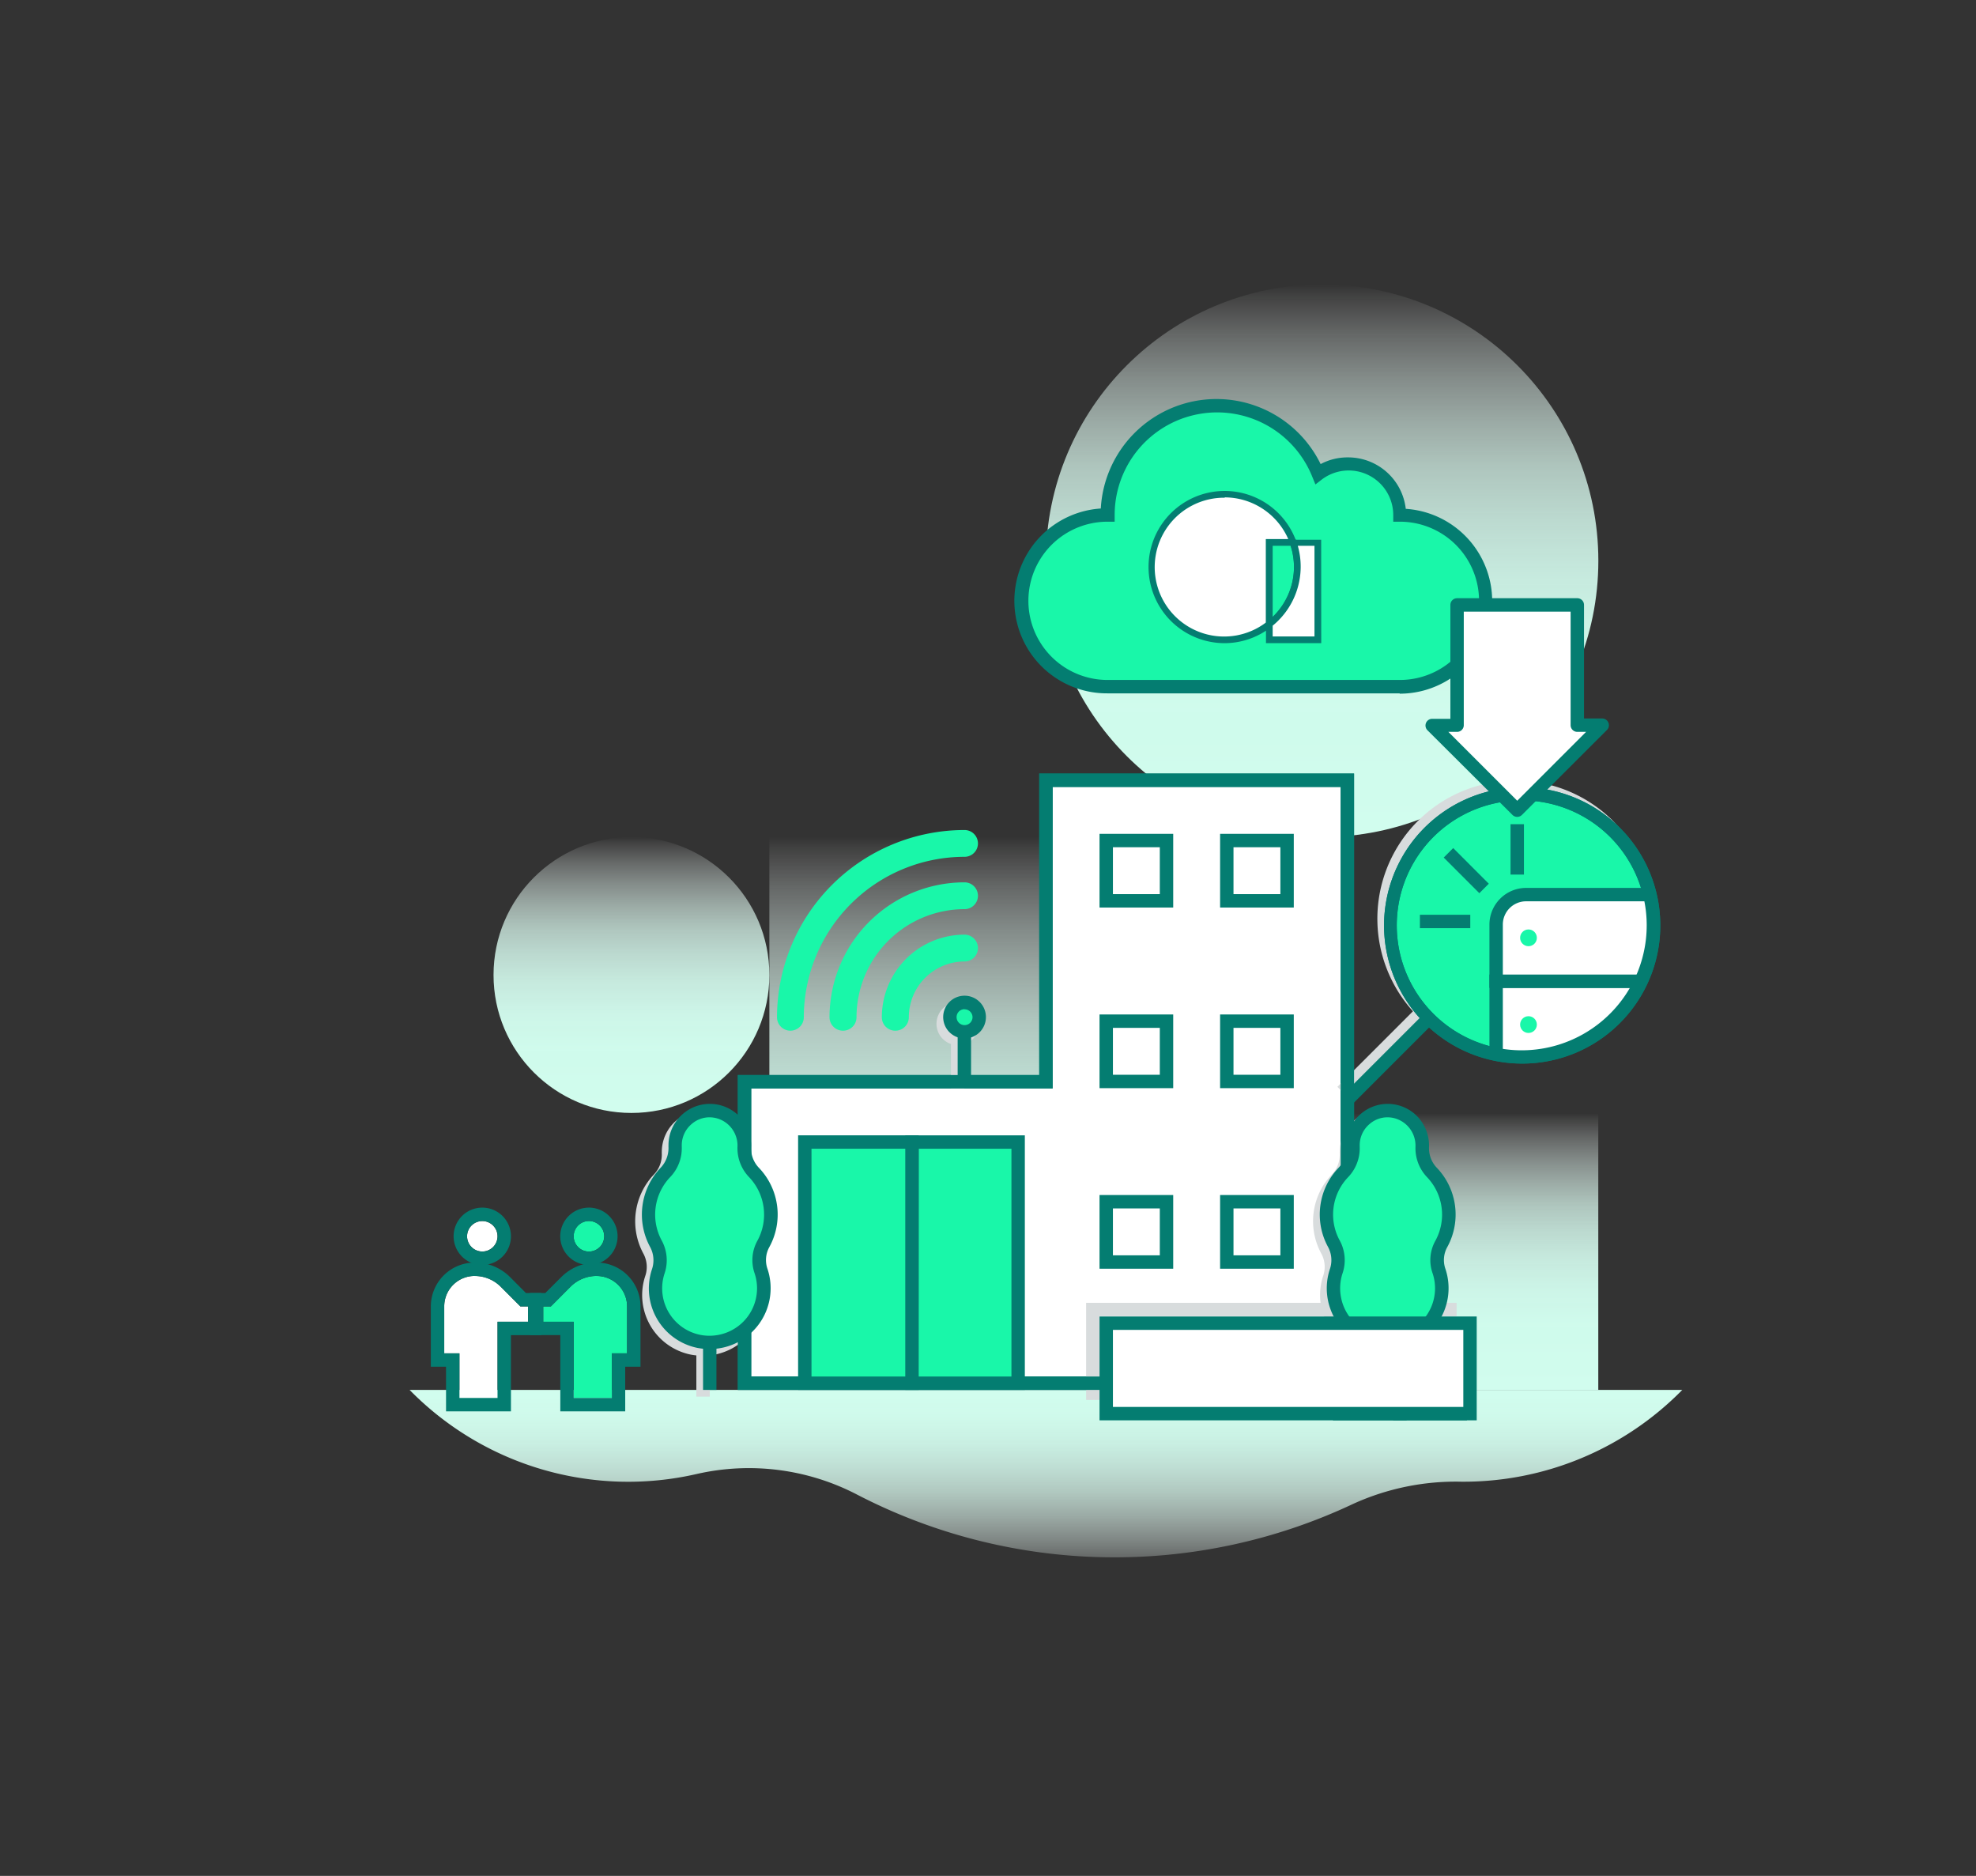<svg xmlns="http://www.w3.org/2000/svg" xmlns:xlink="http://www.w3.org/1999/xlink" width="295" height="280" viewBox="0 0 295 280"><rect x="0" y="0" width="295" height="280" fill="#333333" stroke="none"/><defs><linearGradient id="a" x1="156.15" y1="208.44" x2="156.15" y2="236.7" gradientUnits="userSpaceOnUse"><stop offset="0" stop-color="#d1fdee"/><stop offset="0.12" stop-color="#d2fdee" stop-opacity="0.98"/><stop offset="0.25" stop-color="#d4fdef" stop-opacity="0.93"/><stop offset="0.37" stop-color="#d8fdf1" stop-opacity="0.85"/><stop offset="0.5" stop-color="#ddfef2" stop-opacity="0.74"/><stop offset="0.63" stop-color="#e4fef5" stop-opacity="0.59"/><stop offset="0.76" stop-color="#ecfef8" stop-opacity="0.41"/><stop offset="0.89" stop-color="#f6fffc" stop-opacity="0.2"/><stop offset="1" stop-color="#fff" stop-opacity="0"/></linearGradient><linearGradient id="b" x1="218" y1="207.46" x2="218" y2="166.22" gradientTransform="translate(435.99 373.68) rotate(-180)" gradientUnits="userSpaceOnUse"><stop offset="0" stop-color="#d1fdee"/><stop offset="0.23" stop-color="#d1fdee" stop-opacity="0.99"/><stop offset="0.36" stop-color="#d3fdef" stop-opacity="0.96"/><stop offset="0.48" stop-color="#d6fdf0" stop-opacity="0.9"/><stop offset="0.58" stop-color="#d9fdf1" stop-opacity="0.82"/><stop offset="0.67" stop-color="#defef3" stop-opacity="0.72"/><stop offset="0.75" stop-color="#e4fef5" stop-opacity="0.59"/><stop offset="0.83" stop-color="#ebfef8" stop-opacity="0.44"/><stop offset="0.91" stop-color="#f3fefb" stop-opacity="0.26"/><stop offset="0.98" stop-color="#fcfffe" stop-opacity="0.07"/><stop offset="1" stop-color="#fff" stop-opacity="0"/></linearGradient><linearGradient id="c" x1="94.27" y1="166.12" x2="94.27" y2="124.94" gradientTransform="matrix(1, 0, 0, 1, 0, 0)" xlink:href="#b"/><linearGradient id="d" x1="197.38" y1="124.94" x2="197.38" y2="42.46" gradientTransform="matrix(1, 0, 0, 1, 0, 0)" xlink:href="#b"/><linearGradient id="e" x1="156.12" y1="207.46" x2="156.12" y2="124.94" gradientTransform="matrix(1, 0, 0, 1, 0, 0)" xlink:href="#b"/><clipPath id="f"><circle cx="227.18" cy="138.11" r="19.65" fill="none"/></clipPath></defs><path d="M251.15,207.46h-190A45.69,45.69,0,0,0,104.06,220,35,35,0,0,1,128,223.11a83.53,83.53,0,0,0,74,1.37,37,37,0,0,1,16.17-3.32A45.75,45.75,0,0,0,251.15,207.46Z" fill="url(#a)"/><rect x="197.38" y="166.22" width="41.24" height="41.24" transform="translate(435.99 373.68) rotate(180)" fill="url(#b)"/><circle cx="94.27" cy="145.53" r="20.59" fill="url(#c)"/><circle cx="197.38" cy="83.7" r="41.24" fill="url(#d)"/><rect x="114.86" y="124.94" width="82.52" height="82.52" fill="url(#e)"/><polygon points="201.15 206.46 111.15 206.46 111.15 161.46 156.15 161.46 156.15 116.46 201.15 116.46 201.15 206.46" fill="#fff"/><path d="M202.15,207.46h-92v-47h45v-45h47Zm-90-2h88v-88h-43v45h-45Z" fill="#047d71"/><polyline points="217.46 195.46 163.15 195.46 163.15 208.96" fill="#fff"/><polygon points="164.15 208.96 162.15 208.96 162.15 194.46 217.46 194.46 217.46 196.46 164.15 196.46 164.15 208.96" fill="#d8dcdd"/><path d="M114.09,182.29A9.1,9.1,0,0,0,111.6,176a5.26,5.26,0,0,1-1.48-3.86,5,5,0,0,0-.25-1.79,5.16,5.16,0,0,0-10.08,1.56,1.93,1.93,0,0,0,0,.24A5.24,5.24,0,0,1,98.31,176a9.13,9.13,0,0,0-1.37,10.62,5.19,5.19,0,0,1,.34,4.12,8.12,8.12,0,0,0-.24,4.15,8.08,8.08,0,0,0,16-1.64,8.26,8.26,0,0,0-.44-2.64,4.94,4.94,0,0,1,.37-4A9,9,0,0,0,114.09,182.29Z" fill="#19f7a9"/><path d="M104.94,202.36a9.63,9.63,0,0,1-1.77-.16,9.06,9.06,0,0,1-6.84-11.74,4.18,4.18,0,0,0-.27-3.33,10.13,10.13,0,0,1,1.52-11.78,4.27,4.27,0,0,0,1.22-3.12,2.81,2.81,0,0,1,0-.29,6.15,6.15,0,0,1,2.19-4.71,6.15,6.15,0,0,1,9.85,2.84,6.34,6.34,0,0,1,.29,2.15,4.23,4.23,0,0,0,1.21,3.13,10.09,10.09,0,0,1,1.52,11.78,4,4,0,0,0-.31,3.18,9.08,9.08,0,0,1-8.6,12.05Zm0-34.59a4.08,4.08,0,0,0-2.68,1,4.15,4.15,0,0,0-1.48,3.18v.19A6.22,6.22,0,0,1,99,176.72a8.11,8.11,0,0,0-1.22,9.45,6.16,6.16,0,0,1,.41,4.91,7.08,7.08,0,0,0,5.32,9.15,7.14,7.14,0,0,0,5.92-1.49,7.07,7.07,0,0,0,2.57-5.46,7,7,0,0,0-.39-2.31,6,6,0,0,1,.45-4.8,8.11,8.11,0,0,0-1.22-9.45,6.23,6.23,0,0,1-1.76-4.6,4,4,0,0,0-.2-1.43,4.2,4.2,0,0,0-3.23-2.86A4.71,4.71,0,0,0,105,167.77Z" fill="#d8dcdd"/><rect x="103.96" y="201.37" width="2" height="7.09" fill="#d8dcdd"/><path d="M215.3,182.29a9.1,9.1,0,0,0-2.49-6.26,5.26,5.26,0,0,1-1.48-3.86,5.17,5.17,0,1,0-10.33-.23,1.93,1.93,0,0,0,0,.24,5.24,5.24,0,0,1-1.49,3.85,9.09,9.09,0,0,0-1.37,10.62,5.15,5.15,0,0,1,.33,4.12,8.24,8.24,0,0,0-.23,4.15,8.08,8.08,0,0,0,16-1.64,8.26,8.26,0,0,0-.44-2.64,4.94,4.94,0,0,1,.37-4A9,9,0,0,0,215.3,182.29Z" fill="#19f7a9"/><path d="M206.15,202.36a9.63,9.63,0,0,1-1.77-.16,9.08,9.08,0,0,1-6.85-11.74,4.14,4.14,0,0,0-.26-3.33,10.09,10.09,0,0,1,1.52-11.78,4.27,4.27,0,0,0,1.22-3.12,2.81,2.81,0,0,1,0-.29,6.17,6.17,0,0,1,2.18-4.71,6.15,6.15,0,0,1,9.85,2.84,6.12,6.12,0,0,1,.3,2.15,4.23,4.23,0,0,0,1.21,3.13,10.09,10.09,0,0,1,1.52,11.78,4,4,0,0,0-.31,3.18,9.08,9.08,0,0,1-8.6,12.05Zm0-34.59a4.08,4.08,0,0,0-2.68,1,4.15,4.15,0,0,0-1.48,3.18v.19a6.21,6.21,0,0,1-1.75,4.59,8.07,8.07,0,0,0-1.22,9.45,6.12,6.12,0,0,1,.4,4.91,7.12,7.12,0,0,0-.2,3.64,7,7,0,0,0,5.53,5.51,7.14,7.14,0,0,0,5.92-1.49,7.07,7.07,0,0,0,2.57-5.46,7,7,0,0,0-.39-2.31,5.92,5.92,0,0,1,.45-4.8,8.1,8.1,0,0,0-1.23-9.45,6.26,6.26,0,0,1-1.75-4.6,4.23,4.23,0,0,0-3.43-4.29A4.71,4.71,0,0,0,206.16,167.77Z" fill="#d8dcdd"/><rect x="205.17" y="201.37" width="2" height="6.09" fill="#d8dcdd"/><path d="M226.18,157.75a20.62,20.62,0,1,1,14.61-6h0A20.59,20.59,0,0,1,226.18,157.75Zm0-39.28a18.65,18.65,0,1,0,13.19,31.83h0a18.64,18.64,0,0,0-13.19-31.83Z" fill="#d8dcdd"/><rect x="197.9" y="155.97" width="16.86" height="2" transform="translate(-50.56 191.87) rotate(-45)" fill="#d8dcdd"/><path d="M209,76.87a7.64,7.64,0,0,0-12.21-6.13,16.3,16.3,0,0,0-31.41,6.13,12.81,12.81,0,0,0,0,25.62H209a12.81,12.81,0,1,0,0-25.62Z" fill="#19f7a9"/><path d="M209,103.49H165.34a13.81,13.81,0,0,1-1-27.59,17.3,17.3,0,0,1,32.82-6.63,8.53,8.53,0,0,1,4.12-1,8.66,8.66,0,0,1,8.59,7.68,13.81,13.81,0,0,1-.94,27.59ZM165.34,77.87a11.81,11.81,0,0,0,0,23.62H209a11.81,11.81,0,1,0,0-23.62h-1v-1a6.65,6.65,0,0,0-10.62-5.33l-1,.77-.49-1.2a15.3,15.3,0,0,0-29.48,5.76v1Z" fill="#047d71"/><circle cx="227.18" cy="138.11" r="19.65" fill="#19f7a9"/><path d="M227.18,158.75a20.62,20.62,0,1,1,14.61-6h0A20.59,20.59,0,0,1,227.18,158.75Zm0-39.28a18.65,18.65,0,1,0,13.19,31.83h0a18.64,18.64,0,0,0-13.19-31.83Z" fill="#047d71"/><path d="M193.07,81h-3.56V93.15A10.85,10.85,0,1,1,193.07,81Z" fill="#fff"/><path d="M182.84,96a11.36,11.36,0,1,1,10.7-15.14l.24.66H190V93.4l-.19.15A11.25,11.25,0,0,1,182.84,96Zm0-21.71A10.36,10.36,0,1,0,189,92.91V80.47h3.33A10.38,10.38,0,0,0,182.84,74.24Z" fill="#047d71"/><path d="M193.69,84.59a10.83,10.83,0,0,1-4.18,8.56V81h3.56A10.88,10.88,0,0,1,193.69,84.59Z" fill="#19f7a9"/><path d="M189,94.18V80.47h4.41l.12.34a11.36,11.36,0,0,1-3.72,12.74Zm1-12.71V92.06a10.37,10.37,0,0,0,2.7-10.59Z" fill="#047d71"/><path d="M196.75,81V95.45h-7.24v-2.3A10.86,10.86,0,0,0,193.07,81Z" fill="#fff"/><path d="M197.25,96H189v-3l.19-.15a10.37,10.37,0,0,0,3.4-11.62l-.24-.67h4.89ZM190,95h6.24V81.47h-2.49A11.39,11.39,0,0,1,190,93.39Z" fill="#047d71"/><circle cx="142.97" cy="152.84" r="2.18" fill="#19f7a9"/><path d="M143,156a3.19,3.19,0,1,1,3.19-3.18A3.19,3.19,0,0,1,143,156Zm0-4.37a1.19,1.19,0,1,0,1.19,1.19A1.19,1.19,0,0,0,143,151.65Z" fill="#d8dcdd"/><rect x="141.97" y="155.02" width="2" height="7.39" fill="#d8dcdd"/><circle cx="143.97" cy="151.84" r="2.18" fill="#19f7a9"/><path d="M144,155a3.19,3.19,0,1,1,3.19-3.18A3.19,3.19,0,0,1,144,155Zm0-4.37a1.19,1.19,0,1,0,1.19,1.19A1.19,1.19,0,0,0,144,150.65Z" fill="#047d71"/><rect x="142.97" y="154.02" width="2" height="7.39" fill="#047d71"/><path d="M118,153.84a2,2,0,0,1-2-2,28,28,0,0,1,28-27.95,2,2,0,0,1,0,4,24,24,0,0,0-24,24A2,2,0,0,1,118,153.84Z" fill="#19f7a9"/><path d="M125.84,153.84a2,2,0,0,1-2-2A20.16,20.16,0,0,1,144,131.7a2,2,0,0,1,0,4,16.16,16.16,0,0,0-16.13,16.14A2,2,0,0,1,125.84,153.84Z" fill="#19f7a9"/><path d="M133.65,153.84a2,2,0,0,1-2-2A12.34,12.34,0,0,1,144,139.51a2,2,0,1,1,0,4,8.33,8.33,0,0,0-8.32,8.33A2,2,0,0,1,133.65,153.84Z" fill="#19f7a9"/><path d="M202.15,207.46h-92v-47h45v-45h47Zm-90-2h88v-88h-43v45h-45Z" fill="#047d71"/><rect x="198.9" y="156.97" width="16.86" height="2" transform="translate(-50.97 192.87) rotate(-45)" fill="#047d71"/><g clip-path="url(#f)"><path d="M223.36,159.4h27.19a0,0,0,0,1,0,0v8.52a4.42,4.42,0,0,1-4.42,4.42H227.78a4.42,4.42,0,0,1-4.42-4.42V159.4A0,0,0,0,1,223.36,159.4Z" fill="#fff"/><path d="M246.13,173.34H227.78a5.42,5.42,0,0,1-5.42-5.42V158.4h29.19v9.52A5.43,5.43,0,0,1,246.13,173.34ZM224.36,160.4v7.52a3.42,3.42,0,0,0,3.42,3.42h18.35a3.43,3.43,0,0,0,3.42-3.42V160.4Z" fill="#047d71"/><rect x="223.36" y="146.46" width="27.19" height="12.94" fill="#fff"/><path d="M251.55,160.4H222.36V145.46h29.19Zm-27.19-2h25.19V147.46H224.36Z" fill="#047d71"/><path d="M223.36,138v8.48h27.19V138a4.47,4.47,0,0,0-4.47-4.47H227.82A4.47,4.47,0,0,0,223.36,138Z" fill="#fff"/><path d="M251.55,147.46H222.36V138a5.48,5.48,0,0,1,5.46-5.47h18.26a5.48,5.48,0,0,1,5.47,5.47Zm-27.19-2h25.19V138a3.48,3.48,0,0,0-3.47-3.47H227.82a3.47,3.47,0,0,0-3.46,3.47Z" fill="#047d71"/><circle cx="228.19" cy="139.98" r="1.25" fill="#19f7a9"/><circle cx="228.19" cy="152.93" r="1.25" fill="#19f7a9"/><circle cx="228.19" cy="165.87" r="1.25" fill="#19f7a9"/></g><path d="M227.18,158.75a20.62,20.62,0,1,1,14.61-6h0A20.59,20.59,0,0,1,227.18,158.75Zm0-39.28a18.65,18.65,0,1,0,13.19,31.83h0a18.64,18.64,0,0,0-13.19-31.83Z" fill="#047d71"/><rect x="211.98" y="136.54" width="7.52" height="2" fill="#047d71"/><rect x="217.9" y="126.17" width="2" height="7.52" transform="translate(-27.77 192.82) rotate(-44.99)" fill="#047d71"/><rect x="225.51" y="123.02" width="2" height="7.52" fill="#047d71"/><polygon points="235.48 108.24 235.48 90.29 217.53 90.29 217.53 108.24 213.81 108.24 226.51 120.93 239.2 108.24 235.48 108.24" fill="#fff"/><path d="M226.51,121.93a1,1,0,0,1-.71-.29L213.11,109a1,1,0,0,1-.22-1.09,1,1,0,0,1,.92-.62h2.72V90.29a1,1,0,0,1,1-1h17.95a1,1,0,0,1,1,1v16.95h2.72a1,1,0,0,1,.92.62,1,1,0,0,1-.21,1.09l-12.7,12.69A1,1,0,0,1,226.51,121.93Zm-10.28-12.69,10.28,10.28,10.28-10.28h-1.31a1,1,0,0,1-1-1V91.29H218.53v16.95a1,1,0,0,1-1,1Z" fill="#047d71"/><rect x="200" y="206.46" width="9" height="4.5" fill="#fff"/><path d="M210,212H199v-6.5h11Zm-9-2h7v-2.5h-7Z" fill="#047d71"/><rect x="204.5" y="201.96" width="9" height="4.5" fill="#fff"/><path d="M214.5,207.46h-11V201h11Zm-9-2h7V203h-7Z" fill="#047d71"/><rect x="209" y="206.46" width="9" height="4.5" fill="#fff"/><path d="M219,212H208v-6.5h11Zm-9-2h7v-2.5h-7Z" fill="#047d71"/><rect x="136.15" y="170.46" width="15.88" height="36" fill="#19f7a9"/><path d="M153,207.46H135.15v-38H153Zm-15.88-2H151v-34H137.15Z" fill="#047d71"/><path d="M175.15,135.46h-11v-11h11Zm-9-2h7v-7h-7Z" fill="#047d71"/><path d="M193.15,135.46h-11v-11h11Zm-9-2h7v-7h-7Z" fill="#047d71"/><path d="M175.15,162.42h-11v-11h11Zm-9-2h7v-7h-7Z" fill="#047d71"/><path d="M193.15,162.42h-11v-11h11Zm-9-2h7v-7h-7Z" fill="#047d71"/><path d="M175.15,189.37h-11v-11h11Zm-9-2h7v-7h-7Z" fill="#047d71"/><path d="M193.15,189.37h-11v-11h11Zm-9-2h7v-7h-7Z" fill="#047d71"/><path d="M216.3,181.29a9.1,9.1,0,0,0-2.49-6.26,5.26,5.26,0,0,1-1.48-3.86,5.17,5.17,0,1,0-10.33-.23,1.93,1.93,0,0,0,0,.24,5.24,5.24,0,0,1-1.49,3.85,9.09,9.09,0,0,0-1.37,10.62,5.15,5.15,0,0,1,.33,4.12,8.24,8.24,0,0,0-.23,4.15,8.08,8.08,0,0,0,16-1.64,8.26,8.26,0,0,0-.44-2.64,4.94,4.94,0,0,1,.37-4A9,9,0,0,0,216.3,181.29Z" fill="#19f7a9"/><path d="M207.15,201.36a9.63,9.63,0,0,1-1.77-.16,9.08,9.08,0,0,1-6.85-11.74,4.14,4.14,0,0,0-.26-3.33,10.09,10.09,0,0,1,1.52-11.78,4.27,4.27,0,0,0,1.22-3.12,2.81,2.81,0,0,1,0-.29,6.17,6.17,0,0,1,2.18-4.71,6.15,6.15,0,0,1,9.85,2.84,6.12,6.12,0,0,1,.3,2.15,4.23,4.23,0,0,0,1.21,3.13,10.09,10.09,0,0,1,1.52,11.78,4,4,0,0,0-.31,3.18,9.08,9.08,0,0,1-8.6,12.05Zm0-34.59a4.08,4.08,0,0,0-2.68,1,4.15,4.15,0,0,0-1.48,3.18v.19a6.21,6.21,0,0,1-1.75,4.59,8.07,8.07,0,0,0-1.22,9.45,6.12,6.12,0,0,1,.4,4.91,7.12,7.12,0,0,0-.2,3.64,7,7,0,0,0,5.53,5.51,7.14,7.14,0,0,0,5.92-1.49,7.07,7.07,0,0,0,2.57-5.46,7,7,0,0,0-.39-2.31,5.92,5.92,0,0,1,.45-4.8,8.1,8.1,0,0,0-1.23-9.45,6.26,6.26,0,0,1-1.75-4.6,4.23,4.23,0,0,0-3.43-4.29A4.71,4.71,0,0,0,207.16,166.77Z" fill="#047d71"/><rect x="206.17" y="200.37" width="2" height="6.09" fill="#047d71"/><path d="M115.09,181.29A9.1,9.1,0,0,0,112.6,175a5.26,5.26,0,0,1-1.48-3.86,5,5,0,0,0-.25-1.79,5.16,5.16,0,0,0-10.08,1.56,1.93,1.93,0,0,0,0,.24A5.24,5.24,0,0,1,99.31,175a9.13,9.13,0,0,0-1.37,10.62,5.19,5.19,0,0,1,.34,4.12,8.12,8.12,0,0,0-.24,4.15,8.08,8.08,0,0,0,16-1.64,8.26,8.26,0,0,0-.44-2.64,4.94,4.94,0,0,1,.37-4A9,9,0,0,0,115.09,181.29Z" fill="#19f7a9"/><path d="M105.94,201.36a9.63,9.63,0,0,1-1.77-.16,9.06,9.06,0,0,1-6.84-11.74,4.18,4.18,0,0,0-.27-3.33,10.13,10.13,0,0,1,1.52-11.78,4.27,4.27,0,0,0,1.22-3.12,2.81,2.81,0,0,1,0-.29,6.15,6.15,0,0,1,2.19-4.71,6.15,6.15,0,0,1,9.85,2.84,6.34,6.34,0,0,1,.29,2.15,4.23,4.23,0,0,0,1.21,3.13,10.09,10.09,0,0,1,1.52,11.78,4,4,0,0,0-.31,3.18,9.08,9.08,0,0,1-8.6,12.05Zm0-34.59a4.08,4.08,0,0,0-2.68,1,4.15,4.15,0,0,0-1.48,3.18v.19a6.22,6.22,0,0,1-1.76,4.59,8.11,8.11,0,0,0-1.22,9.45,6.16,6.16,0,0,1,.41,4.91,7.08,7.08,0,0,0,5.32,9.15,7.14,7.14,0,0,0,5.92-1.49,7.07,7.07,0,0,0,2.57-5.46,7,7,0,0,0-.39-2.31,6,6,0,0,1,.45-4.8,8.11,8.11,0,0,0-1.22-9.45,6.23,6.23,0,0,1-1.76-4.6,4,4,0,0,0-.2-1.43,4.2,4.2,0,0,0-3.23-2.86A4.71,4.71,0,0,0,106,166.77Z" fill="#047d71"/><rect x="104.96" y="200.37" width="2" height="7.09" fill="#047d71"/><rect x="120.15" y="170.46" width="16" height="36" fill="#19f7a9"/><path d="M137.15,207.46h-18v-38h18Zm-16-2h14v-34h-14Z" fill="#047d71"/><rect x="165.15" y="197.46" width="54.31" height="13.5" fill="#fff"/><path d="M220.46,212H164.15v-15.5h56.31Zm-54.31-2h52.31v-11.5H166.15Z" fill="#047d71"/><path d="M78.83,197.29V195H77.69l-2.94-2.95a5.49,5.49,0,0,0-3.88-1.6h0A4.54,4.54,0,0,0,66.32,195v7h2.27v6.66h5.69V197.29h4.55Z" fill="#fff" fill-rule="evenodd"/><path d="M70.87,190.46a5.49,5.49,0,0,1,3.88,1.6L77.69,195h1.14v2.28H74.28v11.38H68.59V202H66.32v-7a4.54,4.54,0,0,1,4.55-4.55m0-2A6.55,6.55,0,0,0,64.32,195v9h2.27v6.66h9.69V199.29h4.55V193H78.52l-2.35-2.36a7.43,7.43,0,0,0-5.3-2.19Z" fill="#047d71"/><path d="M81.1,197.29V195h1.14l2.94-2.95a5.49,5.49,0,0,1,3.89-1.6h0A4.55,4.55,0,0,1,93.62,195v7H91.34v6.66H85.65V197.29Z" fill="#19f7a9" fill-rule="evenodd"/><path d="M89.07,190.46A4.55,4.55,0,0,1,93.62,195v7H91.34v6.66H85.65V197.29H81.1V195h1.14l2.94-2.95a5.49,5.49,0,0,1,3.89-1.6m0-2a7.4,7.4,0,0,0-5.3,2.19L81.41,193H79.1v6.28h4.55v11.38h9.69V204h2.28v-9a6.55,6.55,0,0,0-6.55-6.55Z" fill="#047d71"/><circle cx="72" cy="184.53" r="2.27" fill="#fff"/><path d="M72,182.25a2.28,2.28,0,1,1-2.27,2.28A2.28,2.28,0,0,1,72,182.25m0-2a4.28,4.28,0,1,0,4.28,4.28A4.28,4.28,0,0,0,72,180.25Z" fill="#047d71"/><path d="M87.93,182.25a2.28,2.28,0,1,0,2.27,2.28,2.28,2.28,0,0,0-2.27-2.28Z" fill="#19f7a9" fill-rule="evenodd"/><path d="M87.93,182.25a2.28,2.28,0,1,1-2.28,2.28,2.28,2.28,0,0,1,2.28-2.28m0-2a4.28,4.28,0,1,0,4.27,4.28,4.28,4.28,0,0,0-4.27-4.28Z" fill="#047d71"/></svg>